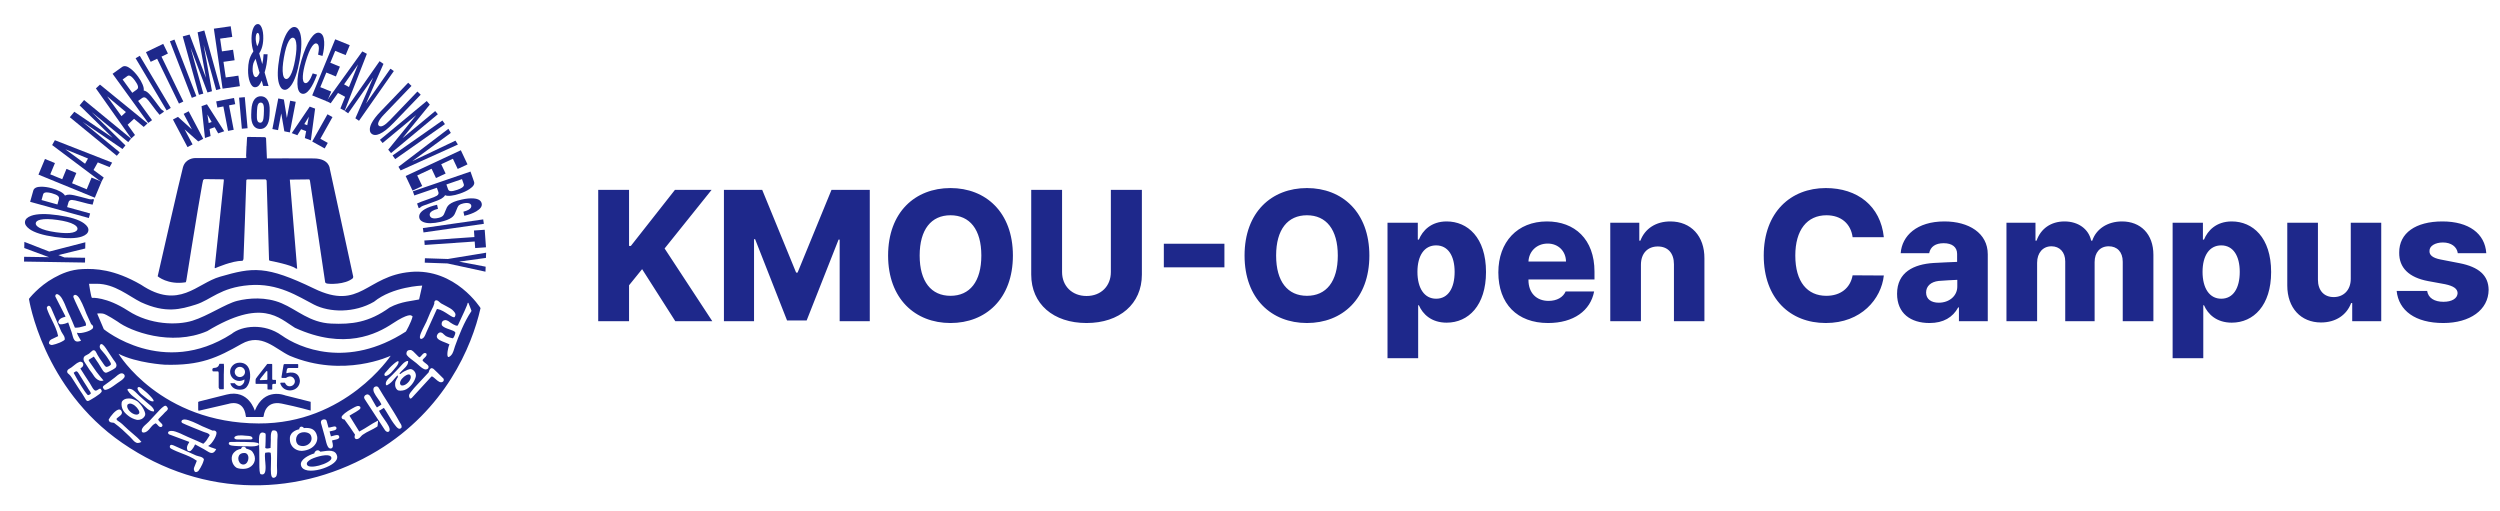 <svg width="323" height="66" viewBox="0 0 323 66" fill="none" xmlns="http://www.w3.org/2000/svg">
<path d="M31.851 18.867L31.795 20.201C31.795 20.201 31.991 20.424 31.572 20.424H25.173C25.173 20.424 23.973 20.424 23.637 21.618C23.302 22.812 20.371 35.697 20.371 35.697C20.371 35.697 21.683 36.835 23.973 36.473C23.973 36.473 24.028 36.501 24.084 36.166C24.14 35.836 25.341 28.281 25.564 27.059C25.787 25.837 26.15 23.56 26.239 23.281C26.378 23.114 26.378 23.142 26.546 23.142C26.713 23.142 28.835 23.17 28.835 23.17C28.835 23.17 28.919 23.114 28.919 23.309C28.919 23.504 27.747 34.47 27.747 34.47C27.747 34.47 27.691 34.693 27.83 34.637C27.97 34.581 29.98 33.694 31.321 33.694C31.321 33.694 31.432 33.666 31.46 33.42C31.488 33.169 31.823 23.341 31.823 23.341C31.823 23.341 31.795 23.174 32.019 23.174H34.229C34.229 23.174 34.452 23.146 34.452 23.425C34.452 23.704 34.76 33.587 34.76 33.587C34.76 33.587 34.76 33.671 34.927 33.699C35.099 33.727 37.636 34.228 38.199 34.674L38.394 34.73L37.445 23.207L39.851 23.179C39.851 23.179 39.99 23.095 40.046 23.346C40.102 23.597 42.001 36.398 42.001 36.398C42.001 36.398 41.973 36.538 42.196 36.621C42.419 36.705 44.602 36.816 45.607 35.929L45.635 35.738L42.615 21.827C42.615 21.827 42.587 20.498 40.577 20.47C38.566 20.442 34.485 20.47 34.485 20.47L34.373 17.831C34.373 17.831 34.29 17.719 34.178 17.719C34.066 17.719 32.028 17.691 32.028 17.691C32.028 17.691 31.916 17.663 31.916 17.831C31.916 17.998 31.86 18.886 31.86 18.886" fill="#1E288B"/>
<path d="M3.134 32.044L6.331 33.229L3.115 33.178L3.106 33.796L10.984 33.922L10.994 33.304L8.327 33.262L7.541 32.955L11.012 32.105L11.026 31.301L6.363 32.504L3.148 31.25L3.134 32.044Z" fill="#1E288B"/>
<path d="M3.785 29.573C3.371 29.27 3.185 28.954 3.231 28.629C3.278 28.309 3.543 28.058 4.027 27.881C4.776 27.607 5.944 27.584 7.531 27.811C9.104 28.035 10.207 28.383 10.854 28.857C11.277 29.168 11.464 29.48 11.417 29.8C11.371 30.121 11.101 30.372 10.607 30.553C9.858 30.822 8.695 30.846 7.127 30.623C5.54 30.395 4.427 30.051 3.785 29.577M9.397 30.037C9.774 29.949 9.979 29.8 10.012 29.596C10.04 29.391 9.886 29.192 9.551 29.001C9.114 28.75 8.411 28.56 7.443 28.42C6.466 28.281 5.73 28.271 5.232 28.383C4.856 28.471 4.651 28.615 4.618 28.824C4.59 29.034 4.744 29.233 5.079 29.424C5.521 29.67 6.233 29.865 7.21 30.005C8.178 30.144 8.909 30.153 9.397 30.042" fill="#1E288B"/>
<path d="M3.892 26.074L4.302 24.619C4.395 24.294 4.735 24.127 5.33 24.122C5.749 24.122 6.205 24.187 6.703 24.322C7.127 24.438 7.49 24.582 7.792 24.75C8.104 24.921 8.304 25.098 8.388 25.265C8.574 25.177 8.774 25.135 8.993 25.144C9.291 25.158 9.765 25.256 10.421 25.437C11.017 25.6 11.389 25.697 11.538 25.73C11.743 25.772 11.883 25.767 11.962 25.721L12.152 25.772L11.966 26.441C11.766 26.413 11.557 26.371 11.343 26.315C11.096 26.26 10.789 26.176 10.421 26.074C9.849 25.916 9.467 25.832 9.291 25.832C9.053 25.832 8.909 25.93 8.848 26.134L8.672 26.757L11.645 27.579L11.478 28.169L3.892 26.074ZM7.615 25.716C7.657 25.558 7.611 25.423 7.471 25.302C7.322 25.182 7.066 25.07 6.689 24.963C6.419 24.889 6.191 24.852 6.01 24.856C5.763 24.866 5.619 24.945 5.577 25.098L5.368 25.846L7.42 26.418L7.615 25.716Z" fill="#1E288B"/>
<path d="M4.967 22.561L12.25 25.544L13.116 23.467L11.831 22.942L11.203 24.457L9.309 23.676L9.863 22.347L8.588 21.822L8.039 23.156L6.494 22.524L7.099 21.069L5.81 20.54L4.967 22.561Z" fill="#1E288B"/>
<path d="M13.404 22.933L13.083 23.504L6.736 18.741L7.089 18.114L14.489 21.009L14.158 21.594L12.636 20.981L12.083 21.962L13.4 22.937L13.404 22.933ZM10.989 21.153L11.371 20.479L8.467 19.294V19.304L10.989 21.153Z" fill="#1E288B"/>
<path d="M16.936 17.91L16.564 18.36L11.845 14.485L16.206 18.788L15.824 19.253L10.756 15.8L10.747 15.809L15.466 19.68L15.094 20.126L9.021 15.145L9.602 14.439L14.544 17.794V17.789L10.286 13.616L10.863 12.924L16.936 17.91Z" fill="#1E288B"/>
<path d="M17.444 17.44L16.96 17.887L12.39 11.418L12.916 10.931L19.063 15.94L18.57 16.4L17.318 15.35L16.49 16.116L17.444 17.445V17.44ZM15.694 15.006L16.266 14.481L13.87 12.469L13.86 12.478L15.698 15.006H15.694Z" fill="#1E288B"/>
<path d="M14.549 9.532L15.782 8.649C16.061 8.449 16.434 8.533 16.899 8.895C17.23 9.156 17.541 9.49 17.844 9.904C18.104 10.261 18.295 10.596 18.425 10.917C18.56 11.247 18.607 11.502 18.565 11.693C18.765 11.735 18.951 11.832 19.114 11.976C19.338 12.167 19.649 12.538 20.05 13.091C20.408 13.588 20.636 13.895 20.738 14.016C20.873 14.174 20.98 14.258 21.069 14.267L21.185 14.429L20.617 14.834C20.482 14.685 20.347 14.522 20.212 14.35C20.054 14.151 19.863 13.9 19.64 13.588C19.291 13.105 19.044 12.812 18.905 12.696C18.723 12.548 18.547 12.534 18.37 12.659L17.844 13.04L19.645 15.526L19.147 15.884L14.544 9.532H14.549ZM17.681 11.562C17.816 11.465 17.862 11.33 17.825 11.149C17.788 10.963 17.653 10.712 17.425 10.401C17.262 10.173 17.108 10.006 16.964 9.894C16.769 9.746 16.601 9.723 16.476 9.815L15.843 10.271L17.09 11.99L17.686 11.562H17.681Z" fill="#1E288B"/>
<path d="M22.065 13.946L21.525 14.262L17.518 7.525L18.058 7.209L22.065 13.946Z" fill="#1E288B"/>
<path d="M23.684 13.115L23.121 13.384L20.301 7.59L19.468 7.989L18.858 6.74L21.087 5.666L21.697 6.916L20.864 7.316L23.684 13.115Z" fill="#1E288B"/>
<path d="M25.369 12.418L24.782 12.641L21.953 5.336L22.539 5.113L25.369 12.418Z" fill="#1E288B"/>
<path d="M25.532 4.175L26.607 10.025H26.602L24.494 4.463L23.61 4.704L25.704 12.25L26.267 12.097L24.643 6.233L24.652 6.228L26.807 11.948L27.388 11.786L26.304 5.778L27.928 11.637L28.491 11.484L26.397 3.938L25.532 4.175Z" fill="#1E288B"/>
<path d="M27.63 3.705L28.756 11.456L30.995 11.135L30.799 9.774L29.166 10.006L28.873 7.989L30.311 7.785L30.111 6.428L28.677 6.637L28.44 4.992L30.008 4.769L29.808 3.394L27.63 3.705Z" fill="#1E288B"/>
<path d="M34.704 11.112L34.001 11.098L33.815 10.415C33.699 10.68 33.582 10.875 33.475 11.01C33.322 11.186 33.145 11.274 32.94 11.27C32.666 11.265 32.442 11.028 32.275 10.568C32.112 10.136 32.042 9.62 32.051 9.007C32.06 8.561 32.098 8.185 32.172 7.873C32.27 7.46 32.437 7.083 32.675 6.735L32.735 6.637C32.666 6.41 32.605 6.173 32.563 5.926C32.512 5.596 32.489 5.271 32.493 4.946C32.503 4.388 32.586 3.938 32.745 3.594C32.898 3.264 33.089 3.101 33.326 3.106C33.512 3.106 33.671 3.259 33.801 3.552C33.955 3.905 34.029 4.379 34.015 4.988C34.006 5.471 33.931 5.908 33.792 6.293C33.717 6.498 33.619 6.698 33.494 6.897V6.907L33.885 8.282C33.927 8.092 33.959 7.906 33.987 7.734C34.015 7.506 34.038 7.265 34.057 7.004L34.573 7.014C34.545 7.506 34.504 7.938 34.438 8.31C34.383 8.64 34.299 8.993 34.187 9.365L34.694 11.121L34.704 11.112ZM33.019 7.604C32.87 7.859 32.777 8.054 32.735 8.185C32.675 8.37 32.647 8.607 32.638 8.9C32.628 9.128 32.656 9.342 32.712 9.541C32.786 9.825 32.903 9.964 33.061 9.969C33.149 9.969 33.238 9.908 33.331 9.783C33.405 9.685 33.471 9.56 33.536 9.407L33.024 7.599L33.019 7.604ZM33.461 4.426C33.419 4.314 33.364 4.254 33.289 4.254C33.219 4.254 33.163 4.309 33.117 4.421C33.066 4.546 33.038 4.718 33.038 4.937C33.038 5.09 33.047 5.248 33.08 5.42C33.108 5.587 33.159 5.773 33.233 5.982C33.322 5.824 33.391 5.675 33.433 5.536C33.494 5.36 33.522 5.164 33.526 4.96C33.526 4.728 33.508 4.551 33.461 4.43" fill="#1E288B"/>
<path d="M37.217 4.031C37.519 3.622 37.822 3.445 38.12 3.496C38.417 3.547 38.636 3.817 38.785 4.3C39.008 5.048 38.985 6.205 38.711 7.776C38.441 9.328 38.068 10.42 37.603 11.052C37.3 11.465 36.998 11.646 36.705 11.595C36.407 11.544 36.188 11.274 36.039 10.782C35.816 10.034 35.844 8.882 36.114 7.33C36.388 5.764 36.756 4.663 37.217 4.035M36.556 9.592C36.621 9.969 36.751 10.173 36.942 10.206C37.133 10.238 37.324 10.09 37.515 9.755C37.766 9.323 37.971 8.631 38.138 7.673C38.306 6.707 38.348 5.977 38.259 5.485C38.194 5.109 38.068 4.904 37.877 4.872C37.687 4.839 37.496 4.988 37.305 5.322C37.059 5.759 36.849 6.456 36.682 7.423C36.514 8.38 36.472 9.1 36.561 9.592" fill="#1E288B"/>
<path d="M41.098 7.069C41.168 6.698 41.2 6.414 41.2 6.219C41.191 5.871 41.089 5.671 40.898 5.615C40.725 5.564 40.535 5.689 40.321 5.987C40.037 6.386 39.762 7.06 39.488 7.999C39.278 8.724 39.157 9.332 39.129 9.811C39.097 10.359 39.19 10.666 39.418 10.731C39.571 10.773 39.73 10.689 39.897 10.475C40.069 10.262 40.237 9.932 40.404 9.481L40.963 9.644C40.651 10.48 40.339 11.112 40.014 11.539C39.66 12.004 39.325 12.195 39.008 12.102C38.641 11.999 38.445 11.581 38.427 10.847C38.403 10.08 38.571 9.068 38.939 7.813C39.301 6.568 39.697 5.629 40.135 4.992C40.549 4.388 40.93 4.142 41.289 4.244C41.647 4.347 41.847 4.732 41.884 5.397C41.912 5.945 41.838 6.554 41.666 7.227L41.107 7.069H41.098Z" fill="#1E288B"/>
<path d="M44.658 7.121L43.308 6.572L42.675 8.11L43.918 8.612L43.397 9.876L42.159 9.374L41.382 11.261L42.792 11.832L42.27 13.11L40.335 12.325L43.308 5.076L45.188 5.838L44.658 7.121Z" fill="#1E288B"/>
<path d="M42.727 13.347L42.191 13.059L46.812 6.642L47.399 6.953L44.528 14.309L43.978 14.016L44.588 12.506L43.667 12.013L42.722 13.347H42.727ZM44.453 10.903L45.086 11.242L46.254 8.352H46.245L44.453 10.903Z" fill="#1E288B"/>
<path d="M50.442 8.877L50.884 9.179L46.384 15.605L45.914 15.284L48.195 10.071L48.185 10.066L44.984 14.639L44.541 14.337L49.042 7.906L49.544 8.254L47.301 13.356L47.306 13.361L50.442 8.877Z" fill="#1E288B"/>
<path d="M50.843 15.884C50.149 16.609 49.553 17.078 49.06 17.296C48.595 17.506 48.232 17.487 47.971 17.245C47.855 17.134 47.79 16.985 47.785 16.79C47.767 16.548 47.836 16.27 47.995 15.944C48.106 15.721 48.26 15.48 48.455 15.224C48.641 14.978 48.869 14.713 49.144 14.43L52.736 10.689L53.165 11.098L49.651 14.755C49.288 15.131 49.051 15.447 48.934 15.707C48.823 15.949 48.823 16.121 48.934 16.228C49.074 16.358 49.265 16.362 49.512 16.237C49.74 16.125 50.023 15.889 50.368 15.535L53.928 11.827L54.356 12.232L50.838 15.893L50.843 15.884Z" fill="#1E288B"/>
<path d="M56.227 14.351L56.571 14.759L50.521 19.778L50.158 19.341L53.742 14.913L53.737 14.903L49.432 18.477L49.088 18.063L55.133 13.05L55.529 13.514L52.006 17.849H52.011L56.227 14.351Z" fill="#1E288B"/>
<path d="M51.057 20.558L50.721 20.084L57.157 15.568L57.488 16.037L51.057 20.558Z" fill="#1E288B"/>
<path d="M58.847 18.17L59.158 18.676L51.764 22.017L51.48 21.553L57.93 16.641L58.246 17.171L53.276 20.814V20.819L58.847 18.17Z" fill="#1E288B"/>
<path d="M59.135 21.827L58.516 20.512L57.004 21.218L57.576 22.422L56.329 23.002L55.761 21.799L53.905 22.668L54.551 24.034L53.3 24.624L52.411 22.742L59.54 19.411L60.401 21.237L59.135 21.827Z" fill="#1E288B"/>
<path d="M60.787 22.166L61.248 23.485C61.35 23.783 61.16 24.094 60.671 24.419C60.327 24.652 59.908 24.847 59.419 25.014C59 25.158 58.623 25.247 58.284 25.284C57.93 25.326 57.669 25.302 57.506 25.219C57.404 25.391 57.255 25.53 57.069 25.642C56.818 25.795 56.366 25.981 55.719 26.204C55.138 26.404 54.775 26.534 54.63 26.594C54.44 26.673 54.323 26.757 54.286 26.831L54.095 26.896L53.886 26.292C54.067 26.208 54.263 26.125 54.472 26.046C54.71 25.957 55.007 25.846 55.37 25.725C55.934 25.535 56.292 25.386 56.441 25.288C56.636 25.163 56.701 25.005 56.641 24.819L56.445 24.257L53.528 25.256L53.342 24.721L60.787 22.166ZM57.897 24.466C57.949 24.605 58.065 24.684 58.242 24.698C58.432 24.708 58.707 24.652 59.075 24.526C59.34 24.438 59.549 24.34 59.698 24.238C59.898 24.099 59.973 23.959 59.926 23.82L59.689 23.142L57.674 23.834L57.897 24.471V24.466Z" fill="#1E288B"/>
<path d="M56.599 26.98C56.292 27.049 56.045 27.142 55.868 27.249C55.589 27.412 55.473 27.602 55.524 27.821C55.561 27.979 55.65 28.09 55.794 28.155C55.985 28.239 56.259 28.244 56.618 28.16C56.892 28.1 57.092 28.007 57.222 27.881C57.311 27.793 57.39 27.654 57.451 27.468L57.59 27.138C57.655 26.971 57.711 26.845 57.753 26.766C57.832 26.631 57.934 26.515 58.056 26.413C58.205 26.292 58.4 26.181 58.637 26.083C58.907 25.971 59.242 25.874 59.642 25.786C60.229 25.651 60.745 25.604 61.183 25.637C61.797 25.683 62.151 25.902 62.234 26.283C62.318 26.645 62.081 26.984 61.532 27.31C61.118 27.551 60.606 27.742 59.991 27.881L59.87 27.352C60.164 27.273 60.387 27.189 60.545 27.096C60.815 26.938 60.931 26.752 60.885 26.543C60.857 26.422 60.769 26.329 60.62 26.273C60.434 26.209 60.182 26.209 59.866 26.278C59.619 26.334 59.438 26.408 59.321 26.501C59.252 26.557 59.191 26.631 59.145 26.733L59.135 26.743L58.814 27.505C58.721 27.756 58.558 27.96 58.335 28.118C58.028 28.341 57.553 28.522 56.911 28.666C55.938 28.885 55.208 28.894 54.714 28.694C54.412 28.573 54.235 28.397 54.179 28.169C54.081 27.737 54.319 27.356 54.9 27.022C55.305 26.785 55.831 26.599 56.469 26.455L56.59 26.989L56.599 26.98Z" fill="#1E288B"/>
<path d="M54.635 29.466L54.714 30.032L62.514 28.917L62.43 28.346L54.635 29.466Z" fill="#1E288B"/>
<path d="M61.234 29.782L61.294 30.627L54.826 31.073L54.868 31.649L61.332 31.203L61.392 32.049L62.788 31.951L62.625 29.684L61.234 29.782Z" fill="#1E288B"/>
<path d="M57.869 33.462L54.9 33.364L54.877 33.936L57.823 34.038L62.723 35.102L62.746 34.456L59.317 33.801L62.783 33.322L62.807 32.648L57.869 33.462Z" fill="#1E288B"/>
<path d="M40.344 18.286L41.949 19.178L42.35 18.463L41.391 17.928L42.959 15.126L42.312 14.764L40.339 18.281L40.344 18.286ZM39.902 15.089L39.697 16.177L39.316 16.032L39.897 15.089H39.902ZM39.39 17.84L40.162 18.133L40.712 14.034L40.018 13.774L37.696 17.199L38.417 17.473L38.901 16.697L39.553 16.943L39.385 17.84H39.39ZM36.737 16.966L37.449 17.106L38.208 13.152L37.491 13.012L37.063 15.243L36.677 12.859L35.951 12.72L35.192 16.674L35.923 16.813L36.337 14.652L36.737 16.966ZM33.601 15.851C33.252 15.837 33.163 15.489 33.187 14.806L33.205 14.29C33.233 13.607 33.35 13.24 33.699 13.254C34.029 13.268 34.127 13.644 34.099 14.327L34.08 14.843C34.052 15.526 33.931 15.87 33.596 15.856M33.573 16.664C34.266 16.692 34.769 16.149 34.82 14.903L34.843 14.323C34.89 13.073 34.429 12.464 33.736 12.436C33.042 12.408 32.531 12.984 32.479 14.234L32.456 14.815C32.41 16.06 32.875 16.641 33.573 16.664ZM31.246 16.632L31.986 16.567L31.628 12.552L30.888 12.617L31.246 16.632ZM29.464 16.911L30.194 16.771L29.59 13.612L30.39 13.458L30.236 12.659L27.933 13.101L28.086 13.9L28.859 13.751L29.464 16.911ZM26.797 14.796L27.346 15.763L26.965 15.898L26.797 14.801V14.796ZM28.189 17.231L28.971 16.957L26.737 13.472L26.039 13.719L26.481 17.831L27.207 17.575L27.076 16.669L27.737 16.437L28.189 17.227V17.231ZM25.615 18.272L26.258 17.933L24.377 14.374L23.731 14.713L24.792 16.72L22.995 15.099L22.344 15.442L24.224 19.002L24.88 18.658L23.852 16.716L25.611 18.272H25.615Z" fill="#1E288B"/>
<path d="M28.919 48.307L28.943 47.383L28.919 47.002H28.384C28.347 47.002 28.314 47.029 28.314 47.067V47.108C28.282 47.169 28.207 47.536 27.621 47.536C27.421 47.564 27.435 47.75 27.435 47.75C27.435 47.75 27.421 47.982 27.547 47.982H28.175C28.175 47.982 28.254 48.024 28.254 48.224V50.119H28.314V50.222C28.314 50.254 28.347 50.291 28.384 50.291H28.845C28.882 50.291 28.915 50.259 28.915 50.222V48.312L28.919 48.307Z" fill="#1E288B"/>
<path d="M31.656 48.056C31.656 48.419 31.358 48.716 30.99 48.716C30.623 48.716 30.325 48.419 30.325 48.056C30.325 47.694 30.623 47.397 30.99 47.397C31.358 47.397 31.656 47.694 31.656 48.056ZM32.316 48.73C32.41 46.681 30.916 46.862 30.916 46.862C30.264 46.862 29.729 47.392 29.729 48.038C29.729 48.684 30.264 49.218 30.916 49.218C31.162 49.218 31.386 49.144 31.577 49.018C31.577 49.032 31.577 49.046 31.577 49.065C31.59 49.246 31.563 49.446 31.363 49.645C30.823 50.212 30.329 49.511 30.329 49.511H29.762C29.855 50.013 30.395 50.472 31.316 50.319C32.242 50.166 32.316 48.73 32.316 48.73Z" fill="#1E288B"/>
<path d="M34.513 49.632L34.401 49.599L34.55 49.711L34.508 49.632H34.513ZM34.55 49.004L34.522 49.06L34.476 49.083L33.62 49.116L33.578 49.083V49.014C33.61 48.972 33.675 48.893 33.699 48.837L34.397 47.973L34.476 47.936L34.546 47.982V49.004H34.55ZM35.658 49.529V49.148C35.658 49.111 35.625 49.079 35.588 49.079H35.276L35.197 49.046L35.169 48.962V47.085C35.169 47.043 35.137 47.016 35.099 47.016H34.625C34.625 47.016 34.601 47.016 34.592 47.025C34.564 47.011 34.527 47.02 34.513 47.043L33.28 48.623C33.224 48.684 33.182 48.744 33.154 48.8C33.126 48.832 33.098 48.87 33.08 48.897C33.005 49.018 33.033 49.097 33.033 49.097H33.038C33.038 49.097 33.019 49.13 33.019 49.148V49.529C33.019 49.566 33.052 49.599 33.089 49.599H34.559V50.264C34.559 50.305 34.587 50.328 34.629 50.328H35.104C35.141 50.328 35.174 50.301 35.174 50.264V49.72L35.216 49.641L35.3 49.594H35.593C35.63 49.594 35.662 49.562 35.662 49.525" fill="#1E288B"/>
<path d="M37.012 48.219C37.012 48.219 37.003 48.154 37.003 48.089C37.003 48.019 37.031 47.884 37.068 47.731C37.068 47.596 37.259 47.545 37.259 47.545H38.464C38.52 47.545 38.529 47.48 38.529 47.48V47.118C38.529 47.043 38.445 47.034 38.445 47.034C38.445 47.034 36.905 47.025 36.765 47.034C36.626 47.043 36.626 47.197 36.626 47.197C36.626 47.197 36.37 48.633 36.365 48.725C36.356 48.818 36.444 48.832 36.444 48.832H36.938C37.622 48.349 37.975 48.911 37.975 48.911C38.278 49.325 37.989 49.822 37.552 49.896C37.114 49.971 36.91 49.659 36.858 49.529C36.84 49.469 36.779 49.441 36.779 49.441H36.305C36.235 49.441 36.202 49.501 36.202 49.501C36.575 50.877 38.678 50.709 38.752 49.227C38.627 47.68 37.012 48.224 37.012 48.224" fill="#1E288B"/>
<path d="M25.606 52.108V52.889C25.606 52.889 25.592 53.089 25.713 53.061C25.839 53.028 29.548 52.173 29.548 52.173C29.548 52.173 31.507 51.49 31.763 53.795C31.772 53.864 31.809 53.874 31.809 53.874H33.996C33.996 53.874 34.071 53.813 34.071 53.753C34.071 53.693 34.243 51.704 36.398 52.145C38.552 52.587 40.139 53.047 40.139 53.047V51.913L36.844 51.086C36.844 51.086 34.15 49.966 32.921 53.075C32.921 53.075 32.13 50.249 29.273 50.979C26.397 51.713 25.764 51.862 25.764 51.862C25.764 51.862 25.597 51.908 25.597 51.969C25.597 52.029 25.611 52.108 25.611 52.108" fill="#1E288B"/>
<path d="M52.932 48.405C52.741 48.279 52.225 48.563 51.908 48.958C51.787 49.111 51.531 49.501 51.806 49.771C52.16 49.924 52.681 49.562 52.937 49.139C53.123 48.828 53.123 48.553 52.937 48.405H52.932Z" fill="#1E288B"/>
<path d="M11.338 50.115C11.236 49.938 11.175 49.85 11.11 49.757C11.05 49.669 10.984 49.576 10.882 49.404C10.766 49.209 10.64 49.009 10.519 48.818C10.449 48.712 10.384 48.6 10.314 48.493C10.296 48.461 10.272 48.428 10.254 48.391C10.142 48.205 10.03 48.014 9.9 47.973C9.821 47.945 9.686 48.038 9.556 48.131C9.542 48.14 9.532 48.149 9.528 48.158C9.528 48.168 9.542 48.219 9.556 48.242C9.83 48.763 10.128 49.278 10.524 49.91L10.556 49.961C10.775 50.305 11.045 50.737 11.31 51.011C11.333 51.035 11.352 51.053 11.375 51.053C11.45 51.058 11.599 50.984 11.678 50.909C11.715 50.877 11.734 50.844 11.734 50.821C11.734 50.709 11.557 50.454 11.44 50.287C11.394 50.217 11.352 50.161 11.329 50.119L11.338 50.115Z" fill="#1E288B"/>
<path d="M31.679 58.534C31.628 58.53 31.581 58.525 31.535 58.525C31.167 58.525 30.981 58.688 30.888 58.841C30.734 59.096 30.758 59.473 30.944 59.742C31.027 59.868 31.218 60.063 31.539 60.007C31.898 59.942 32.093 59.529 32.098 59.171C32.102 58.827 31.944 58.59 31.679 58.534Z" fill="#1E288B"/>
<path d="M53.062 35.134C47.278 35.627 46.598 40.208 40.567 37.276C34.35 34.279 32.684 34.526 28.435 35.748C25.42 36.603 23.14 40.088 18.216 36.784C14.707 34.763 12.306 34.702 10.705 34.763C9.104 34.823 7.932 35.367 6.968 35.896C4.967 36.993 3.739 38.615 3.739 38.615C3.739 38.615 5.493 50.133 15.791 57.224C26.42 64.542 38.938 64.18 48.786 58.218C57.502 52.935 60.959 44.818 62.076 39.846L62.086 39.804C62.086 39.804 58.847 34.637 53.058 35.13L53.062 35.134ZM55.128 41.481C55.221 41.272 55.31 41.054 55.398 40.845C55.468 40.678 55.538 40.501 55.612 40.334C55.687 40.157 55.757 40.032 55.822 39.906C55.929 39.707 56.022 39.53 56.115 39.209C56.106 39.163 56.064 38.884 56.306 38.805C56.473 38.749 56.65 38.907 56.804 39.047C56.869 39.107 56.929 39.163 56.98 39.191C57.167 39.302 57.371 39.409 57.586 39.516L57.655 39.553C57.902 39.679 58.414 39.944 58.6 40.19C58.619 40.213 58.642 40.241 58.66 40.264C58.795 40.422 58.949 40.603 58.754 40.947C58.647 41.091 58.344 40.891 57.921 40.617C57.511 40.348 56.995 40.013 56.548 39.93C56.534 39.93 56.459 39.902 56.427 39.967L55.096 42.908C55.073 42.964 55.049 43.024 55.021 43.085C54.905 43.382 54.77 43.717 54.421 43.795C54.356 43.786 54.305 43.758 54.277 43.703C54.137 43.442 54.523 42.699 54.858 42.039C54.965 41.835 55.063 41.639 55.133 41.486L55.128 41.481ZM15.326 45.715C17.662 46.913 21.297 47.122 21.297 47.122C25.913 47.252 28.063 46.216 31.209 44.432C33.796 42.964 35.583 45.101 37.426 45.961C44.383 48.897 50.48 45.961 50.48 45.961C50.48 45.961 44.663 54.761 33.424 54.71C20.687 54.654 15.322 45.719 15.322 45.719L15.326 45.715ZM32.614 56.69C32.559 56.769 32.396 56.778 32.377 56.782C32.247 56.787 31.674 56.782 31.232 56.782C30.948 56.782 30.72 56.778 30.697 56.778C30.692 56.778 30.688 56.778 30.678 56.778C30.278 56.778 30.269 56.569 30.269 56.559V56.55C30.357 56.202 31.13 56.216 31.763 56.295C31.828 56.304 31.893 56.309 31.963 56.309C32.242 56.327 32.554 56.346 32.624 56.597C32.633 56.629 32.624 56.662 32.605 56.69H32.614ZM17.946 51.095L18.081 51.211C18.328 51.425 18.542 51.611 18.798 51.848C18.919 51.959 19.044 52.062 19.17 52.164C19.333 52.299 19.486 52.419 19.617 52.554C19.835 52.782 19.938 53.019 19.905 53.112C19.896 53.135 19.882 53.154 19.859 53.154C19.859 53.154 19.831 53.154 19.822 53.154C19.691 53.154 19.566 53.126 19.449 53.07C19.147 52.935 18.919 52.717 18.7 52.503C18.565 52.373 18.43 52.243 18.277 52.127L17.881 51.755C17.723 51.611 17.565 51.49 17.411 51.374C17.076 51.123 16.764 50.881 16.49 50.426C16.466 50.394 16.457 50.361 16.466 50.333C16.48 50.282 16.541 50.259 16.587 50.245C16.597 50.245 16.606 50.236 16.615 50.236H16.625C17.053 50.189 17.397 50.538 17.7 50.844C17.788 50.937 17.872 51.021 17.956 51.095H17.946ZM17.793 50.073C17.96 49.892 18.23 50.124 18.332 50.212C18.435 50.301 18.542 50.384 18.644 50.468C18.719 50.528 18.798 50.589 18.872 50.649C19.049 50.793 19.207 50.96 19.366 51.123L19.389 51.146C19.738 51.509 19.891 51.736 19.845 51.825C19.835 51.843 19.822 51.852 19.808 51.852C19.78 51.857 19.752 51.857 19.724 51.857C19.421 51.857 19.096 51.597 18.807 51.369L18.719 51.3C18.681 51.272 18.644 51.244 18.607 51.211C18.36 51.021 18.104 50.826 17.937 50.561L17.927 50.547C17.858 50.445 17.695 50.198 17.802 50.068L17.793 50.073ZM49.874 48.042C49.972 47.94 50.061 47.833 50.154 47.731C50.205 47.671 50.256 47.61 50.307 47.55C50.461 47.383 50.633 47.229 50.801 47.081C51.14 46.779 51.364 46.639 51.452 46.662C51.461 46.662 51.471 46.672 51.48 46.681H51.489V46.704C51.531 47.002 51.247 47.331 50.996 47.62L50.926 47.703C50.903 47.731 50.875 47.764 50.852 47.796C50.661 48.024 50.461 48.261 50.2 48.423L50.172 48.437C50.084 48.489 49.944 48.577 49.828 48.572C49.786 48.572 49.754 48.563 49.721 48.535C49.684 48.498 49.66 48.456 49.66 48.405C49.656 48.265 49.8 48.112 49.87 48.038L49.874 48.042ZM36.384 43.331C34.169 41.742 31.269 42.044 29.915 43.145C21.05 48.832 13.414 42.536 13.414 42.536L12.553 40.515C12.553 40.515 12.86 40.455 13.293 40.515C13.721 40.575 15.2 41.556 15.2 41.556C16.801 42.778 22.093 44.799 26.774 42.778C33.857 38.498 36.011 41.063 38.101 42.35C44.504 45.282 48.693 43.145 50.721 41.797C52.755 40.45 53.127 40.757 53.127 40.757L53.309 40.877C53.127 41.672 52.443 42.834 52.443 42.834C44.872 47.726 38.594 44.915 36.379 43.322L36.384 43.331ZM53.025 45.217C53.244 45.217 53.504 45.501 53.76 45.77C53.928 45.947 54.086 46.114 54.193 46.161C54.3 46.123 54.393 46.012 54.486 45.9C54.64 45.719 54.817 45.51 55.068 45.659L55.077 45.668C55.212 45.877 55.021 46.063 54.84 46.24C54.742 46.333 54.64 46.43 54.584 46.532C54.668 46.704 54.835 46.83 55.003 46.95C55.249 47.132 55.482 47.308 55.319 47.601H55.315C55.221 47.699 55.119 47.736 55.012 47.736C54.71 47.736 54.361 47.42 54.044 47.136C53.951 47.053 53.863 46.974 53.779 46.904C53.667 46.811 53.532 46.709 53.388 46.602C52.955 46.277 52.504 45.942 52.508 45.701C52.513 45.375 52.681 45.217 53.02 45.217H53.025ZM12.492 36.663C14.833 36.663 16.62 38.252 18.216 39.047C21.418 40.515 23.326 39.967 25.294 39.353C27.263 38.74 28.435 37.151 32.191 36.844C35.946 36.538 38.529 38.313 40.563 39.353C42.592 40.394 45.793 40.455 48.32 38.986C50.721 37.026 54.551 36.895 54.551 36.895L54.147 38.689C53.407 38.87 51.829 38.926 50.349 39.725C47.641 41.681 45.426 41.928 42.778 41.807C40.009 41.677 38.408 40.032 36.379 39.177C34.345 38.317 32.13 38.503 30.651 38.87C29.171 39.237 26.834 40.826 24.866 41.435C22.898 42.048 19.384 41.988 16.555 40.153C13.721 38.317 11.873 38.48 11.873 38.48C11.752 38.359 11.501 36.668 11.501 36.668H12.488L12.492 36.663ZM7.196 38.066C7.275 37.987 7.406 38.006 7.415 38.006C7.811 38.155 8.011 38.554 8.174 38.88C8.192 38.912 8.206 38.944 8.225 38.977C8.336 39.195 8.425 39.414 8.504 39.623C8.569 39.79 8.639 39.962 8.718 40.129L8.755 40.227C9.137 41.012 9.616 42.183 9.677 42.337C10.147 42.35 10.44 42.262 10.747 42.169C10.859 42.137 10.975 42.099 11.101 42.067C11.152 41.821 11.022 41.602 10.901 41.398C10.845 41.31 10.794 41.212 10.752 41.119C10.705 41.022 9.551 38.638 9.491 38.41C9.467 38.322 9.477 38.248 9.509 38.196C9.542 38.15 9.588 38.136 9.607 38.131C9.76 38.006 10.016 38.238 10.026 38.248C10.403 38.587 10.882 39.809 11.11 40.399L11.152 40.506L11.78 41.886C11.822 41.909 11.985 42.007 12.027 42.169C12.05 42.262 12.031 42.355 11.971 42.448C11.724 42.69 11.315 42.834 11.012 42.913C10.714 42.987 10.314 43.094 9.937 42.992C10.026 43.284 10.151 43.489 10.282 43.703C10.338 43.795 10.398 43.893 10.454 44L10.468 44.028L10.44 44.037C10.277 44.097 10.137 44.13 10.016 44.13C9.928 44.13 9.849 44.111 9.784 44.079C9.537 43.953 9.449 43.633 9.351 43.261C9.318 43.15 9.29 43.033 9.253 42.917L8.811 41.658C8.16 41.965 7.773 41.895 7.759 41.895C7.741 41.89 7.499 41.774 7.536 41.575C7.629 41.226 7.89 41.105 8.169 41.003C8.188 40.994 8.215 40.989 8.253 40.98C8.323 40.961 8.448 40.929 8.467 40.896C8.467 40.896 8.471 40.887 8.467 40.882L8.457 40.873L7.15 38.313C7.131 38.21 7.15 38.131 7.201 38.08L7.196 38.066ZM8.355 43.884V43.893L8.257 43.981C7.569 44.432 6.703 44.576 6.694 44.576C6.684 44.576 6.428 44.548 6.345 44.404C6.308 44.339 6.312 44.265 6.354 44.176C6.359 44.144 6.401 43.977 6.619 43.856L7.513 43.428C7.369 42.69 7.033 42.007 6.708 41.351C6.48 40.887 6.242 40.408 6.075 39.911C6.019 39.721 6.061 39.614 6.238 39.521C6.238 39.521 6.289 39.488 6.368 39.516C6.461 39.549 6.545 39.651 6.615 39.823L7.922 42.843C7.969 42.945 8.034 43.043 8.104 43.145C8.253 43.368 8.406 43.6 8.364 43.884H8.355ZM12.953 50.821C12.925 50.844 12.902 50.867 12.874 50.891C12.399 51.248 12.199 51.369 11.701 51.657C11.659 51.676 11.622 51.695 11.585 51.718C11.506 51.764 11.427 51.811 11.338 51.811C11.31 51.811 11.277 51.806 11.245 51.792C11.152 51.755 11.031 51.555 10.919 51.351C10.905 51.323 10.891 51.304 10.882 51.286C10.7 50.974 10.566 50.779 10.421 50.57C10.314 50.412 10.203 50.249 10.058 50.017C9.807 49.622 9.542 49.199 9.263 48.777C9.151 48.605 9.053 48.474 8.918 48.358C8.802 48.289 8.713 48.182 8.685 48.075C8.667 47.991 8.681 47.912 8.727 47.838C8.797 47.726 8.923 47.652 9.048 47.582C9.109 47.55 9.165 47.517 9.216 47.48C9.421 47.327 9.588 47.197 9.756 47.057C9.951 46.895 10.179 46.788 10.342 46.727H10.351C10.477 46.727 10.603 46.774 10.696 46.862V46.871C10.803 47.076 10.766 47.211 10.687 47.345C10.631 47.434 10.524 47.503 10.468 47.536L10.384 47.615C10.473 47.787 11.487 49.325 11.603 49.501C11.655 49.58 11.71 49.678 11.766 49.785C11.896 50.022 12.05 50.291 12.213 50.417C12.367 50.538 12.525 50.431 12.674 50.333C12.799 50.249 12.916 50.17 13.009 50.249C13.102 50.352 13.144 50.44 13.144 50.524C13.139 50.645 13.041 50.733 12.944 50.816L12.953 50.821ZM13.158 49.204C13.13 49.209 13.102 49.209 13.074 49.209C12.762 49.209 12.394 48.939 12.194 48.656C12.129 48.563 12.078 48.484 12.031 48.414C11.938 48.27 11.864 48.159 11.72 47.982C11.585 47.815 11.459 47.615 11.338 47.42C11.254 47.28 11.171 47.15 11.087 47.029L11.059 46.992C10.943 46.825 10.794 46.621 10.794 46.421C10.794 46.258 10.803 46.119 10.994 45.975C11.063 45.933 11.138 45.896 11.212 45.858C11.315 45.807 11.422 45.752 11.51 45.687C11.585 45.636 11.645 45.571 11.71 45.505C11.78 45.436 11.85 45.366 11.929 45.31C12.013 45.255 12.097 45.236 12.171 45.259C12.329 45.301 12.422 45.505 12.511 45.682C12.539 45.738 12.562 45.789 12.585 45.831C12.781 46.17 12.999 46.504 13.26 46.858C13.279 46.885 13.306 46.927 13.334 46.969C13.441 47.132 13.618 47.401 13.749 47.406C13.749 47.406 13.753 47.406 13.758 47.406C13.93 47.392 14.228 47.248 14.316 47.108C14.391 46.992 14.205 46.709 14.093 46.537C14.07 46.5 14.046 46.463 14.028 46.439C13.739 45.965 13.39 45.552 13.051 45.175C12.906 45.013 12.851 44.818 12.902 44.65C12.939 44.53 12.995 44.465 13.069 44.455C13.293 44.423 13.609 44.864 13.884 45.301C13.907 45.338 13.925 45.371 13.939 45.389C14.177 45.733 14.414 46.091 14.647 46.449C14.684 46.509 14.73 46.565 14.777 46.625C14.94 46.839 15.112 47.062 15.028 47.336C14.973 47.517 14.856 47.587 14.703 47.675C14.661 47.703 14.61 47.731 14.558 47.764C14.484 47.791 14.405 47.838 14.326 47.884C14.246 47.931 14.167 47.977 14.093 48.005C14.046 48.024 14.009 48.042 13.972 48.061C13.912 48.089 13.856 48.117 13.781 48.14C13.707 48.159 13.642 48.159 13.586 48.14C13.39 48.066 13.223 47.787 13.162 47.671C12.972 47.322 12.501 46.593 12.124 46.072L11.52 46.449C11.52 46.449 11.468 46.477 11.459 46.5V46.537C11.445 46.579 11.599 46.802 11.655 46.881L11.687 46.927C11.943 47.313 12.204 47.68 12.455 48.024C12.604 48.228 12.683 48.321 12.785 48.447C12.86 48.535 12.939 48.637 13.069 48.795C13.079 48.804 13.102 48.837 13.139 48.874C13.246 48.995 13.339 49.102 13.358 49.139L13.372 49.162L13.348 49.172C13.316 49.185 13.26 49.19 13.213 49.195C13.19 49.195 13.167 49.195 13.158 49.199V49.204ZM13.567 50.375C13.455 50.342 13.372 50.254 13.306 50.101C13.26 49.994 13.339 49.878 13.404 49.831C13.604 49.692 13.795 49.553 14.116 49.316C14.358 49.134 14.596 48.953 14.838 48.772C14.884 48.735 14.94 48.688 15 48.637C15.275 48.4 15.657 48.075 15.968 48.316C16.066 48.391 16.117 48.498 16.113 48.6C16.113 48.693 16.061 48.767 16.024 48.818C15.861 49.037 15.624 49.19 15.396 49.343C15.322 49.39 15.252 49.436 15.187 49.483C15 49.618 14.81 49.752 14.623 49.887C14.195 50.194 13.842 50.356 13.581 50.375H13.567ZM18.244 57.112C18.076 57.196 17.937 57.233 17.816 57.233C17.518 57.233 17.313 57.01 17.067 56.731C16.974 56.629 16.881 56.527 16.769 56.415C16.131 55.793 15.494 55.189 14.749 54.65C14.703 54.617 14.619 54.608 14.535 54.603C14.34 54.585 14.093 54.566 14.042 54.227V54.218V54.208C14.251 53.804 14.973 52.875 15.429 52.907C15.568 52.917 15.671 53.014 15.731 53.191C15.815 53.432 15.661 53.6 15.494 53.73C15.47 53.748 15.447 53.767 15.419 53.79C15.359 53.841 15.298 53.888 15.233 53.939L15.219 53.948C15.131 54.008 15.033 54.078 15.061 54.181C15.103 54.297 15.261 54.399 15.391 54.483C15.433 54.51 15.47 54.534 15.503 54.557C15.689 54.692 15.871 54.854 16.061 55.049C16.206 55.193 16.359 55.333 16.513 55.468C16.569 55.519 16.625 55.565 16.68 55.616C16.825 55.746 16.983 55.876 17.132 56.007C17.518 56.332 17.918 56.671 18.253 57.075L18.277 57.099L18.249 57.112H18.244ZM17.834 54.255C17.774 54.255 17.713 54.245 17.658 54.236C17.257 54.143 16.876 53.962 16.559 53.706C16.262 53.469 15.936 53.172 15.791 52.754C15.703 52.498 15.633 52.015 15.81 51.806C16.094 51.471 16.606 51.439 16.964 51.509C16.992 51.518 17.676 51.681 17.96 52.048C17.993 52.094 18.035 52.136 18.076 52.178L18.114 52.215C18.332 52.466 18.518 52.768 18.663 53.107C18.737 53.279 18.793 53.46 18.747 53.642C18.691 53.832 18.5 54.023 18.342 54.115C18.332 54.12 18.323 54.125 18.314 54.129C18.305 54.134 18.295 54.139 18.286 54.143C18.146 54.213 17.988 54.25 17.834 54.25V54.255ZM21.399 53.191C21.371 53.214 21.343 53.237 21.329 53.256C21.264 53.321 21.199 53.391 21.139 53.46C21.106 53.493 21.073 53.53 21.046 53.562C20.948 53.66 20.85 53.762 20.743 53.864C20.678 53.925 20.468 54.134 20.445 54.171C20.445 54.306 20.585 54.441 20.724 54.571C20.869 54.706 21.004 54.831 20.994 54.97C20.99 55.045 20.943 55.11 20.85 55.17H20.841C20.627 55.212 20.492 55.063 20.366 54.915C20.282 54.817 20.203 54.724 20.101 54.687C19.91 54.775 19.752 54.915 19.654 55.017C19.584 55.096 19.514 55.179 19.449 55.258C19.319 55.421 19.179 55.593 19.007 55.718C18.909 55.793 18.709 55.89 18.542 55.886C18.495 55.886 18.449 55.876 18.412 55.853C18.332 55.811 18.3 55.728 18.309 55.607C18.332 55.272 18.644 55.008 18.914 54.771C19.021 54.682 19.119 54.594 19.193 54.51L20.627 52.968C20.98 52.596 21.218 52.471 21.227 52.461C21.292 52.419 21.362 52.41 21.427 52.433C21.571 52.484 21.646 52.675 21.66 52.703C21.776 52.87 21.543 53.07 21.408 53.191H21.399ZM26.332 59.431C26.137 60.202 25.615 60.867 25.611 60.871H25.606C25.606 60.871 25.452 60.992 25.313 60.992C25.29 60.992 25.266 60.992 25.243 60.983C25.173 60.96 25.127 60.904 25.099 60.816C25.085 60.788 25.001 60.639 25.076 60.416L25.429 59.533C24.843 59.101 24.159 58.836 23.498 58.581C23.032 58.4 22.553 58.214 22.107 57.967C21.944 57.87 21.902 57.763 21.967 57.582C21.967 57.572 21.99 57.521 22.055 57.493C22.144 57.456 22.269 57.475 22.432 57.549L25.341 58.85C25.438 58.892 25.55 58.92 25.666 58.948C25.918 59.008 26.183 59.073 26.337 59.301V59.31V59.44L26.332 59.431ZM27.593 57.916C27.695 57.944 27.798 57.977 27.905 58.014L27.933 58.023L27.919 58.051C27.788 58.311 27.644 58.46 27.477 58.506C27.435 58.516 27.393 58.525 27.351 58.525C27.132 58.525 26.9 58.376 26.634 58.209C26.537 58.149 26.439 58.088 26.337 58.028L25.201 57.414C24.936 58.056 24.619 58.255 24.605 58.265C24.587 58.269 24.34 58.348 24.233 58.181C24.07 57.874 24.177 57.619 24.312 57.363C24.322 57.349 24.335 57.322 24.354 57.294C24.391 57.238 24.461 57.126 24.452 57.094C24.452 57.084 24.443 57.084 24.438 57.084H24.433H24.429L21.827 56.113C21.748 56.048 21.706 55.983 21.711 55.914C21.716 55.807 21.823 55.732 21.827 55.732C22.204 55.584 22.614 55.732 22.944 55.862C22.977 55.876 23.005 55.886 23.037 55.895C23.261 55.979 23.465 56.076 23.665 56.174C23.819 56.248 23.977 56.327 24.145 56.392L24.233 56.434C25.015 56.745 26.122 57.27 26.267 57.335C26.611 57.043 26.76 56.787 26.918 56.518C26.974 56.42 27.035 56.322 27.104 56.216C26.979 56.007 26.746 55.937 26.523 55.872C26.425 55.844 26.327 55.811 26.234 55.77C26.137 55.728 23.759 54.785 23.568 54.659C23.493 54.608 23.451 54.552 23.442 54.492C23.437 54.441 23.456 54.399 23.47 54.385C23.498 54.194 23.833 54.194 23.847 54.194C23.847 54.194 23.856 54.194 23.861 54.194C24.363 54.194 25.494 54.757 26.039 55.026L26.122 55.068L27.472 55.639C27.514 55.63 27.695 55.593 27.835 55.681C27.91 55.728 27.961 55.807 27.979 55.914C27.961 56.243 27.765 56.611 27.602 56.866C27.439 57.112 27.225 57.447 26.89 57.623C27.146 57.772 27.37 57.842 27.602 57.907L27.593 57.916ZM32.907 59.538C32.824 59.905 32.572 60.212 32.209 60.402C31.953 60.537 31.642 60.583 31.353 60.579C30.981 60.579 30.651 60.495 30.525 60.411C29.994 60.058 29.771 59.213 30.069 58.678C30.18 58.469 30.446 58.269 30.52 58.214C30.539 58.204 30.897 58.005 31.148 57.995C31.167 57.893 31.237 57.735 31.414 57.726C31.414 57.726 31.693 57.665 31.805 57.953C31.898 57.977 32.419 58.121 32.568 58.316L32.633 58.395C32.898 58.757 32.996 59.166 32.907 59.542V59.538ZM33.391 57.521L33.387 57.531C33.052 57.656 32.763 57.679 32.489 57.679C32.386 57.679 32.284 57.675 32.181 57.67C32.014 57.661 31.842 57.651 31.66 57.665C31.507 57.665 30.199 57.628 30.055 57.582C30.018 57.582 29.697 57.549 29.594 57.41C29.566 57.373 29.552 57.326 29.561 57.28C29.561 57.266 29.561 57.205 29.608 57.159C29.645 57.122 29.697 57.103 29.766 57.103C29.78 57.103 31.13 57.061 32.721 57.136C32.721 57.136 33.038 57.154 33.28 57.224C33.284 57.224 33.405 57.261 33.438 57.354C33.457 57.405 33.438 57.461 33.391 57.521ZM35.849 56.587C35.844 56.671 35.835 56.75 35.835 56.82C35.83 57.108 35.825 57.386 35.821 57.661C35.802 58.506 35.788 59.306 35.783 60.175C35.783 60.277 35.788 60.393 35.793 60.514C35.811 60.927 35.839 61.397 35.625 61.615C35.546 61.694 35.439 61.736 35.309 61.736C34.955 61.694 34.978 60.909 35.006 60.007C35.025 59.468 35.039 58.911 34.974 58.502C34.788 58.413 34.499 58.455 34.294 58.492C34.266 58.497 34.187 58.576 34.248 59.371V59.408C34.257 59.501 34.266 59.598 34.276 59.696C34.304 60.03 34.336 60.379 34.299 60.713C34.271 60.992 34.201 61.16 34.075 61.243C33.983 61.308 33.857 61.318 33.703 61.276C33.522 61.229 33.508 60.616 33.508 59.817C33.508 59.691 33.508 59.57 33.508 59.468C33.508 59.278 33.508 59.087 33.503 58.887C33.503 58.451 33.498 57.995 33.475 57.531L33.461 57.261C33.461 57.205 33.461 57.145 33.461 57.08C33.457 56.648 33.447 56.104 33.717 55.932C33.847 55.849 34.029 55.867 34.262 55.979C34.262 55.979 34.327 56.034 34.327 56.211C34.327 56.364 34.313 57.665 34.271 57.861C34.415 58.005 34.662 57.944 34.918 57.884L34.955 57.874L34.992 56.782C34.992 56.741 34.922 55.751 35.239 55.616C35.448 55.584 35.602 55.616 35.704 55.709C35.9 55.89 35.872 56.276 35.849 56.583V56.587ZM37.454 56.652V56.564C37.514 55.714 38.501 55.491 38.664 55.458C38.664 55.389 38.683 55.189 38.878 55.128C38.883 55.128 39.167 55.087 39.25 55.31L39.478 55.291C39.52 55.291 39.557 55.291 39.595 55.291C40.279 55.296 40.665 55.537 40.888 56.076C41.061 56.494 41.023 56.941 40.781 57.331C40.451 57.861 39.818 58.195 39.036 58.251C38.999 58.251 38.967 58.251 38.929 58.251C38.552 58.251 38.161 58.088 37.887 57.819C37.673 57.614 37.426 57.242 37.454 56.657V56.652ZM43.141 59.803C42.494 60.351 41.158 60.82 40.148 60.811C39.883 60.811 39.641 60.774 39.441 60.7C39.115 60.579 38.925 60.37 38.878 60.077C38.762 59.389 39.846 58.804 40.614 58.576C40.632 58.441 40.702 58.334 40.814 58.251C41.121 58.07 41.303 58.269 41.391 58.362L41.521 58.344C42.438 58.2 43.387 58.046 43.564 58.971C43.615 59.236 43.467 59.524 43.141 59.803ZM43.825 56.545V56.555C43.741 56.727 43.48 56.778 43.229 56.829C43.113 56.852 42.996 56.875 42.899 56.913C42.899 56.954 42.917 57.024 42.936 57.099C43.006 57.386 43.113 57.828 42.792 57.94C42.759 57.949 42.727 57.953 42.699 57.949C42.638 57.949 42.587 57.93 42.536 57.902C42.289 57.749 42.173 57.261 42.07 56.834C42.042 56.713 42.015 56.601 41.987 56.499L41.47 54.645C41.47 54.645 41.396 54.297 41.726 54.208C41.735 54.208 41.949 54.139 42.089 54.227C42.15 54.264 42.187 54.325 42.205 54.404L42.438 55.245C42.568 55.245 42.717 55.207 42.866 55.166C43.071 55.11 43.262 55.063 43.378 55.133C43.425 55.161 43.457 55.207 43.471 55.272C43.485 55.337 43.471 55.398 43.439 55.449C43.346 55.584 43.103 55.63 42.889 55.672C42.768 55.695 42.652 55.718 42.582 55.751C42.61 55.844 42.638 55.955 42.671 56.067C42.699 56.174 42.731 56.285 42.755 56.378C42.843 56.364 42.945 56.336 43.057 56.304C43.327 56.23 43.611 56.151 43.75 56.267C43.816 56.322 43.839 56.411 43.83 56.541L43.825 56.545ZM48.841 54.45L48.79 54.975C48.786 55.073 48.744 55.114 48.739 55.119C48.432 55.319 48.134 55.468 47.846 55.612C47.501 55.783 47.175 55.946 46.85 56.178C46.766 56.239 46.691 56.322 46.622 56.401C46.477 56.564 46.328 56.731 46.068 56.736C45.965 56.727 45.896 56.69 45.854 56.62C45.761 56.467 45.844 56.216 45.868 56.155L45.212 55.184C45.193 55.156 44.583 54.306 44.5 54.194C44.374 54.194 44.276 54.162 44.211 54.097C44.123 54.004 44.132 53.878 44.132 53.874V53.864C44.258 53.576 44.7 53.223 45.481 52.791C45.519 52.768 45.556 52.749 45.598 52.726C45.97 52.517 46.319 52.317 46.547 52.568V52.577C46.631 52.8 46.482 52.893 46.128 53.121C46.087 53.149 46.035 53.181 45.984 53.214C45.877 53.284 45.751 53.349 45.63 53.418C45.477 53.502 45.319 53.59 45.202 53.674C45.188 53.679 45.17 53.693 45.165 53.711C45.165 53.716 45.165 53.725 45.165 53.734C45.286 53.929 46.338 55.63 46.408 55.746C46.408 55.746 46.422 55.751 46.435 55.746C46.924 55.486 47.287 55.258 47.636 55.035C47.994 54.808 48.339 54.589 48.781 54.366C48.795 54.352 48.813 54.357 48.823 54.362C48.832 54.366 48.855 54.38 48.837 54.459L48.841 54.45ZM51.871 55.245V55.254C51.792 55.351 51.708 55.398 51.62 55.398C51.41 55.398 51.215 55.147 51.108 55.012C51.094 54.994 51.08 54.98 51.071 54.966C50.74 54.571 50.452 54.083 50.177 53.618C49.981 53.288 49.791 52.972 49.6 52.698C49.507 52.745 49.418 52.805 49.325 52.865C49.214 52.94 49.102 53.014 48.967 53.075C49.153 53.46 49.414 53.837 49.67 54.199C50.098 54.808 50.465 55.333 50.303 55.695C50.242 55.77 50.172 55.807 50.093 55.807C50.093 55.807 50.089 55.807 50.084 55.807C49.902 55.797 49.754 55.593 49.744 55.584L47.352 51.927C47.315 51.852 47.269 51.788 47.222 51.722C47.082 51.527 46.933 51.328 47.175 51.072C47.315 50.974 47.431 50.937 47.543 50.965C47.748 51.011 47.883 51.262 48.018 51.504C48.06 51.583 48.106 51.662 48.148 51.736C48.241 51.885 48.32 52.025 48.385 52.145C48.488 52.336 48.581 52.498 48.702 52.642C48.776 52.587 48.86 52.536 48.939 52.489C49.065 52.415 49.19 52.336 49.283 52.248C49.176 52.001 48.99 51.736 48.804 51.476C48.446 50.97 48.074 50.44 48.316 50.054H48.32C48.32 50.054 48.483 49.901 48.665 49.92C48.758 49.929 48.837 49.975 48.902 50.064C49.293 50.733 49.707 51.383 50.107 52.015C50.652 52.87 51.163 53.679 51.62 54.52C51.648 54.571 51.68 54.622 51.713 54.673C51.824 54.84 51.936 55.017 51.876 55.249L51.871 55.245ZM52.243 50.398C52.108 50.44 51.908 50.477 51.727 50.477C51.573 50.477 51.424 50.449 51.336 50.375C50.94 50.04 51.056 49.432 51.084 49.316C51.084 49.306 51.229 48.953 51.438 48.665C51.419 48.665 51.396 48.66 51.382 48.633C51.364 48.586 51.359 48.535 51.364 48.484L51.354 48.493C51.21 48.637 51.089 48.781 50.968 48.925C50.717 49.227 50.48 49.515 50.033 49.762C50 49.78 49.968 49.789 49.94 49.78C49.893 49.766 49.874 49.711 49.856 49.669C49.856 49.659 49.851 49.65 49.847 49.641V49.632C49.814 49.237 50.158 48.925 50.461 48.651C50.554 48.568 50.638 48.493 50.708 48.414C50.959 48.149 51.173 47.917 51.452 47.643C51.559 47.536 51.661 47.42 51.764 47.308C51.894 47.16 52.02 47.02 52.155 46.899C52.383 46.7 52.615 46.607 52.699 46.644C52.722 46.653 52.736 46.667 52.736 46.69C52.736 46.82 52.709 46.95 52.648 47.071C52.508 47.35 52.29 47.554 52.08 47.754C51.955 47.875 51.82 48.001 51.708 48.14L51.596 48.252C51.629 48.256 51.657 48.279 51.68 48.298C51.694 48.307 51.708 48.316 51.722 48.326C51.731 48.316 51.741 48.307 51.755 48.303C51.764 48.293 51.778 48.284 51.787 48.275C52.048 48.066 52.336 47.903 52.657 47.778C52.811 47.717 52.997 47.661 53.169 47.708C53.355 47.759 53.528 47.931 53.616 48.084C53.625 48.098 53.635 48.117 53.644 48.135C53.732 48.312 53.756 48.526 53.709 48.707C53.611 49.069 53.425 49.418 53.169 49.715C52.946 49.971 52.643 50.277 52.234 50.407L52.243 50.398ZM57.251 49.297C56.911 49.543 56.585 49.251 56.269 48.967C56.12 48.832 55.966 48.698 55.817 48.623C55.794 48.614 55.733 48.656 55.687 48.707L53.206 51.407C53.141 51.471 53.081 51.49 53.039 51.49C53.002 51.49 52.978 51.476 52.974 51.476L52.965 51.467C52.709 51.095 52.932 50.83 53.127 50.598C53.169 50.547 53.211 50.5 53.248 50.449C53.388 50.254 53.583 50.045 53.756 49.859C53.811 49.799 53.863 49.743 53.909 49.692L55.38 48.112C55.464 47.74 55.608 47.638 55.636 47.62C55.794 47.471 56.027 47.675 56.036 47.685C56.045 47.694 56.948 48.54 57.297 48.916C57.297 48.921 57.423 49.139 57.241 49.297H57.251ZM60.885 40.227C59.964 41.602 59.279 43.363 58.782 44.743C58.744 44.846 58.712 44.948 58.684 45.055C58.563 45.464 58.432 45.891 58.004 46.119C57.986 46.128 57.967 46.128 57.949 46.128C57.911 46.128 57.883 46.109 57.869 46.091C57.697 45.891 57.883 44.855 58.074 44.502C57.925 44.413 57.711 44.33 57.488 44.242C57.022 44.06 56.538 43.879 56.45 43.568C56.413 43.433 56.45 43.289 56.571 43.131C56.571 43.131 56.669 42.992 56.832 42.955C56.943 42.931 57.06 42.964 57.176 43.043C57.181 43.047 57.506 43.363 57.609 43.424C57.697 43.48 57.981 43.6 58.479 43.707C58.507 43.712 58.549 43.679 58.595 43.619C58.744 43.414 58.861 43.006 58.823 42.941C58.73 42.782 58.414 42.676 58.079 42.559C57.665 42.416 57.236 42.271 57.078 41.997C57.078 41.997 57.013 41.728 57.148 41.542C57.232 41.426 57.376 41.365 57.567 41.356C57.586 41.356 57.893 41.398 58.167 41.663C58.167 41.663 58.828 42.132 59.103 42.081C59.121 42.067 59.186 41.997 59.247 41.844C59.726 40.845 60.424 39.316 60.406 39.205V39.195C60.406 39.186 60.42 39.126 60.461 39.116C60.475 39.116 60.499 39.117 60.527 39.14V39.149L60.908 40.129L60.899 40.222L60.885 40.227Z" fill="#1E288B"/>
<path d="M17.42 52.41C17.239 52.266 16.783 51.964 16.471 52.285C16.313 52.642 16.676 53.144 17.108 53.404C17.397 53.576 17.774 53.669 17.974 53.414C18.1 53.223 17.83 52.735 17.42 52.41Z" fill="#1E288B"/>
<path d="M42.582 58.883C41.968 58.627 40.372 59.18 40.037 59.422C39.827 59.575 39.562 59.766 39.664 60.04C39.795 60.388 40.586 60.319 41.219 60.151C42.029 59.938 42.871 59.501 42.82 59.166C42.801 59.031 42.722 58.938 42.582 58.878V58.883Z" fill="#1E288B"/>
<path d="M39.995 57.27C40.283 56.968 40.335 56.569 40.135 56.202C39.953 55.872 39.227 55.705 38.706 55.979C38.441 56.118 38.264 56.42 38.25 56.764C38.236 57.084 38.366 57.368 38.585 57.507C39.143 57.777 39.706 57.572 39.995 57.266V57.27Z" fill="#1E288B"/>
<path d="M77.289 41.5V24.531H81.273V31.773H81.508L87.203 24.531H91.938L85.867 32.102L92.031 41.5H87.25L82.961 34.773L81.273 36.859V41.5H77.289ZM93.531 24.531H98.477L102.859 35.219H103.047L107.43 24.531H112.375V41.5H108.484V30.953H108.344L104.219 41.406H101.688L97.562 30.906H97.422V41.5H93.531V24.531ZM130.867 33.016C130.867 38.617 127.352 41.734 122.805 41.734C118.234 41.734 114.742 38.594 114.742 33.016C114.742 27.414 118.234 24.297 122.805 24.297C127.352 24.297 130.867 27.414 130.867 33.016ZM126.789 33.016C126.789 29.641 125.289 27.812 122.805 27.812C120.32 27.812 118.82 29.641 118.82 33.016C118.82 36.391 120.32 38.219 122.805 38.219C125.289 38.219 126.789 36.391 126.789 33.016ZM143.523 24.531H147.531V35.477C147.531 39.273 144.648 41.734 140.383 41.734C136.094 41.734 133.234 39.273 133.234 35.477V24.531H137.219V35.148C137.219 36.953 138.508 38.242 140.383 38.242C142.258 38.242 143.523 36.953 143.523 35.148V24.531ZM158.195 31.492V34.539H150.367V31.492H158.195ZM176.922 33.016C176.922 38.617 173.406 41.734 168.859 41.734C164.289 41.734 160.797 38.594 160.797 33.016C160.797 27.414 164.289 24.297 168.859 24.297C173.406 24.297 176.922 27.414 176.922 33.016ZM172.844 33.016C172.844 29.641 171.344 27.812 168.859 27.812C166.375 27.812 164.875 29.641 164.875 33.016C164.875 36.391 166.375 38.219 168.859 38.219C171.344 38.219 172.844 36.391 172.844 33.016ZM179.266 46.281V28.773H183.18V30.953H183.32C183.789 29.805 184.891 28.609 186.906 28.609C189.602 28.609 191.992 30.672 191.992 35.148C191.992 39.461 189.719 41.688 186.906 41.688C184.938 41.688 183.812 40.586 183.32 39.438H183.227V46.281H179.266ZM183.133 35.125C183.133 37.234 184.023 38.594 185.547 38.594C187.094 38.594 187.938 37.234 187.938 35.125C187.938 33.062 187.094 31.703 185.547 31.703C184.023 31.703 183.133 33.016 183.133 35.125ZM200.008 41.734C196.023 41.734 193.586 39.25 193.586 35.195C193.586 31.258 196.047 28.609 199.867 28.609C203.43 28.609 206.008 30.883 206.008 35.102V36.109H197.477V36.18C197.477 37.82 198.484 38.875 200.078 38.875C201.156 38.875 201.953 38.406 202.281 37.656H205.961C205.492 40.141 203.312 41.734 200.008 41.734ZM197.477 33.789H202.328C202.305 32.43 201.32 31.469 199.961 31.469C198.555 31.469 197.535 32.465 197.477 33.789ZM212.008 34.211V41.5H208.047V28.773H211.797V31.094H211.938C212.523 29.547 213.93 28.609 215.805 28.609C218.477 28.609 220.234 30.508 220.211 33.391V41.5H216.273V34.141C216.273 32.711 215.5 31.844 214.188 31.844C212.875 31.844 212.008 32.734 212.008 34.211ZM239.359 30.648C239.125 28.914 237.883 27.812 235.984 27.812C233.477 27.812 231.953 29.711 231.953 33.016C231.953 36.438 233.523 38.219 235.961 38.219C237.789 38.219 239.055 37.234 239.359 35.57L243.391 35.594C243.062 38.617 240.484 41.734 235.891 41.734C231.297 41.734 227.875 38.594 227.875 33.016C227.875 27.414 231.367 24.297 235.891 24.297C239.969 24.297 242.969 26.594 243.391 30.648H239.359ZM245.102 37.961C245.102 35.148 247.281 34.141 249.812 33.977C250.727 33.918 252.32 33.859 252.859 33.836V32.805C252.859 31.914 252.203 31.422 251.125 31.422C250.07 31.422 249.414 31.867 249.25 32.711H245.57C245.734 30.461 247.656 28.609 251.219 28.609C254.359 28.609 256.82 30.109 256.82 32.852V41.5H253.094V39.719H253C252.297 41.008 251.078 41.734 249.297 41.734C246.859 41.734 245.102 40.492 245.102 37.961ZM248.852 37.797C248.852 38.664 249.531 39.109 250.492 39.109C251.828 39.109 252.906 38.242 252.883 36.977V36.156C252.402 36.18 251.055 36.238 250.469 36.297C249.484 36.414 248.852 36.953 248.852 37.797ZM259.234 41.5V28.773H262.984V31.094H263.125C263.664 29.547 264.977 28.609 266.734 28.609C268.492 28.609 269.852 29.57 270.18 31.094H270.32C270.812 29.594 272.289 28.609 274.164 28.609C276.555 28.609 278.219 30.227 278.219 32.922V41.5H274.258V33.812C274.258 32.523 273.508 31.82 272.453 31.82C271.305 31.82 270.625 32.641 270.625 33.859V41.5H266.828V33.766C266.828 32.57 266.102 31.82 265.047 31.82C263.945 31.82 263.195 32.664 263.195 33.953V41.5H259.234ZM280.703 46.281V28.773H284.617V30.953H284.758C285.227 29.805 286.328 28.609 288.344 28.609C291.039 28.609 293.43 30.672 293.43 35.148C293.43 39.461 291.156 41.688 288.344 41.688C286.375 41.688 285.25 40.586 284.758 39.438H284.664V46.281H280.703ZM284.57 35.125C284.57 37.234 285.461 38.594 286.984 38.594C288.531 38.594 289.375 37.234 289.375 35.125C289.375 33.062 288.531 31.703 286.984 31.703C285.461 31.703 284.57 33.016 284.57 35.125ZM303.719 36.016V28.773H307.656V41.5H303.906V39.156H303.766C303.203 40.68 301.797 41.664 299.875 41.664C297.273 41.664 295.516 39.789 295.516 36.883V28.773H299.477V36.133C299.477 37.516 300.25 38.383 301.516 38.383C302.734 38.383 303.719 37.539 303.719 36.016ZM317.547 32.711C317.43 31.867 316.68 31.328 315.625 31.328C314.641 31.328 313.867 31.773 313.891 32.43C313.867 32.922 314.242 33.32 315.344 33.531L317.758 34C320.289 34.492 321.508 35.594 321.531 37.445C321.508 40.047 319.117 41.734 315.672 41.734C312.039 41.734 309.906 40.117 309.648 37.586H313.586C313.727 38.5 314.523 38.992 315.695 38.992C316.773 38.992 317.5 38.57 317.523 37.867C317.5 37.305 317.008 36.953 315.906 36.719L313.727 36.32C311.219 35.852 309.953 34.586 309.977 32.641C309.953 30.109 312.109 28.609 315.555 28.609C318.977 28.609 321.062 30.18 321.227 32.711H317.547Z" fill="#1E288B"/>
</svg>
